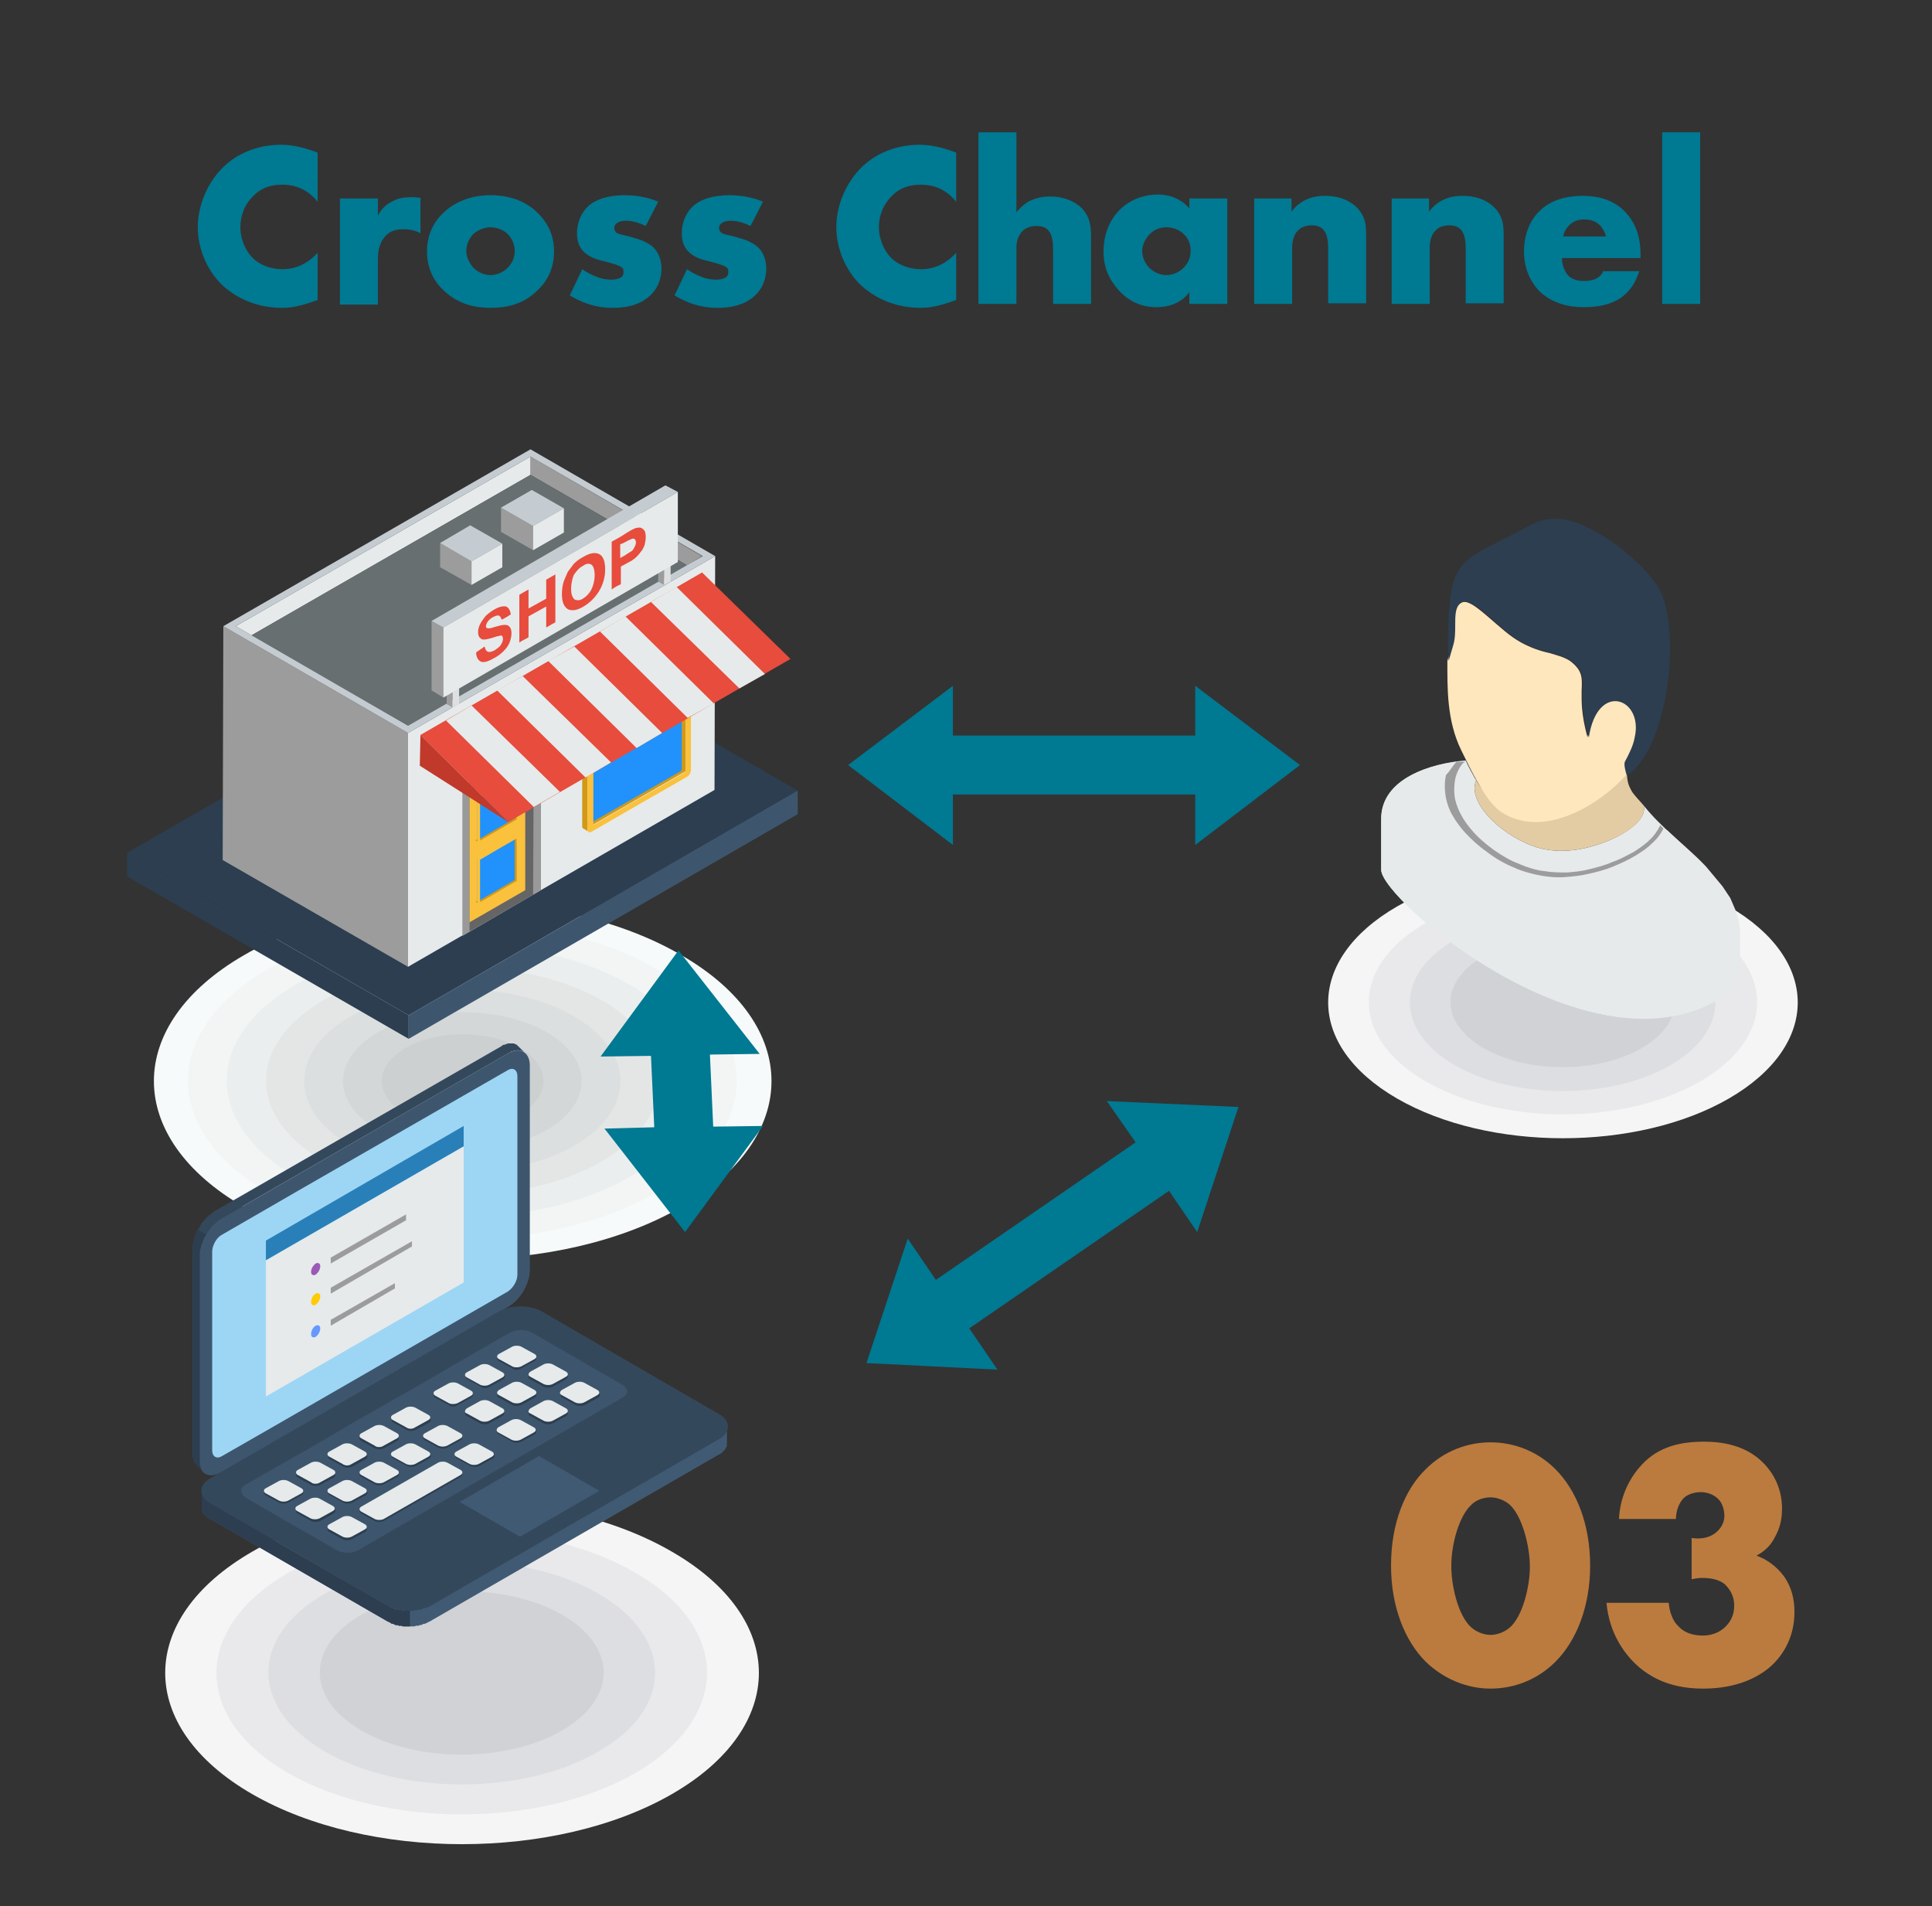 <?xml version="1.0" encoding="UTF-8"?> <svg xmlns="http://www.w3.org/2000/svg" xmlns:xlink="http://www.w3.org/1999/xlink" version="1.1" id="レイヤー_2_00000096763695597497469540000003256771990552875429_" x="0px" y="0px" viewBox="0 0 295 291" style="enable-background:new 0 0 295 291;" xml:space="preserve"><rect x="0" y="0" width="295" height="291" fill="#333333" stroke="none"/> <style type="text/css"> .st0{fill-rule:evenodd;clip-rule:evenodd;fill:#F7FAFA;} .st1{fill-rule:evenodd;clip-rule:evenodd;fill:#F3F5F5;} .st2{fill-rule:evenodd;clip-rule:evenodd;fill:#EBEEEE;} .st3{fill-rule:evenodd;clip-rule:evenodd;fill:#E4E6E6;} .st4{fill-rule:evenodd;clip-rule:evenodd;fill:#DCDFDF;} .st5{fill-rule:evenodd;clip-rule:evenodd;fill:#D4D7D8;} .st6{fill-rule:evenodd;clip-rule:evenodd;fill:#CDD0D0;} .st7{fill-rule:evenodd;clip-rule:evenodd;fill:#2C3E50;} .st8{fill-rule:evenodd;clip-rule:evenodd;fill:#3D566E;} .st9{fill-rule:evenodd;clip-rule:evenodd;fill:#9C9C9C;} .st10{fill-rule:evenodd;clip-rule:evenodd;fill:#E6EAEB;} .st11{fill-rule:evenodd;clip-rule:evenodd;fill:#676F70;} .st12{fill-rule:evenodd;clip-rule:evenodd;fill:#C5CCD1;} .st13{fill-rule:evenodd;clip-rule:evenodd;fill:#999999;} .st14{fill-rule:evenodd;clip-rule:evenodd;fill:#666565;} .st15{fill-rule:evenodd;clip-rule:evenodd;fill:#FAC13C;} .st16{fill-rule:evenodd;clip-rule:evenodd;fill:#D19917;} .st17{fill-rule:evenodd;clip-rule:evenodd;fill:#2192FC;} .st18{fill-rule:evenodd;clip-rule:evenodd;fill:#DDDFE0;} .st19{fill-rule:evenodd;clip-rule:evenodd;fill:#E74C3C;} .st20{fill-rule:evenodd;clip-rule:evenodd;fill:#C0392B;} .st21{fill-rule:evenodd;clip-rule:evenodd;fill:#F5F5F5;} .st22{fill-rule:evenodd;clip-rule:evenodd;fill:#E9E9EB;} .st23{fill-rule:evenodd;clip-rule:evenodd;fill:#DDDEE1;} .st24{fill-rule:evenodd;clip-rule:evenodd;fill:#D1D2D6;} .st25{fill-rule:evenodd;clip-rule:evenodd;fill:#E3CCA4;} .st26{fill-rule:evenodd;clip-rule:evenodd;fill:#FFE7BD;} .st27{enable-background:new ;} .st28{fill:#007992;} .st29{fill-rule:evenodd;clip-rule:evenodd;fill:#007992;} .st30{fill-rule:evenodd;clip-rule:evenodd;fill:#34485C;} .st31{fill-rule:evenodd;clip-rule:evenodd;fill:#9DD6F5;} .st32{fill-rule:evenodd;clip-rule:evenodd;fill:#2980B9;} .st33{fill-rule:evenodd;clip-rule:evenodd;fill:#9B59B6;} .st34{fill-rule:evenodd;clip-rule:evenodd;fill:#FFCB05;} .st35{fill-rule:evenodd;clip-rule:evenodd;fill:#6699FF;} .st36{fill-rule:evenodd;clip-rule:evenodd;fill:#415A73;} .st37{opacity:0.7;} .st38{fill:#F59A43;} </style> <path class="st0" d="M104,145.8c18.4,10.6,18.4,27.9,0,38.5s-48.3,10.6-66.7,0s-18.4-27.9,0-38.5C55.7,135.1,85.6,135.1,104,145.8z"></path> <path class="st1" d="M100.2,147.9c16.4,9.4,16.4,24.8,0,34.2s-42.9,9.4-59.2,0c-16.4-9.4-16.4-24.8,0-34.2S83.9,138.5,100.2,147.9z"></path> <g> <path class="st2" d="M96.1,150.3c14.1,8.1,14.1,21.3,0,29.4c-14,8.1-36.8,8.1-50.9,0s-14.1-21.3,0-29.4 C59.2,142.2,82,142.2,96.1,150.3z"></path> <path class="st3" d="M91.9,152.7c11.7,6.8,11.7,17.8,0,24.6s-30.8,6.8-42.5,0s-11.7-17.8,0-24.6C61.1,146,80.1,146,91.9,152.7z"></path> <path class="st4" d="M87.7,155.2c9.4,5.5,9.4,14.3,0,19.7s-24.7,5.4-34.2,0c-9.4-5.4-9.4-14.3,0-19.7 C63,149.7,78.3,149.7,87.7,155.2z"></path> <path class="st5" d="M83.5,157.6c7.1,4.1,7.1,10.8,0,14.9c-7.1,4.1-18.7,4.1-25.8,0s-7.1-10.8,0-14.9 C64.8,153.5,76.4,153.5,83.5,157.6z"></path> <path class="st6" d="M79.4,160c4.8,2.8,4.8,7.3,0,10.1s-12.6,2.8-17.5,0c-4.8-2.8-4.8-7.3,0-10.1S74.5,157.2,79.4,160z"></path> </g> <polygon class="st7" points="121.8,120.7 78.9,95.9 19.4,130.2 62.4,155 "></polygon> <polygon class="st7" points="62.4,155 19.4,130.2 19.4,133.8 62.4,158.6 "></polygon> <polygon class="st8" points="62.4,158.6 121.8,124.3 121.8,120.7 62.4,155 "></polygon> <polygon class="st9" points="62.3,147.6 34,131.3 34.1,95.6 62.3,111.9 "></polygon> <polygon class="st10" points="62.3,147.6 62.3,111.9 109.2,84.9 109.1,120.6 "></polygon> <polygon class="st9" points="81,69.7 107.2,84.9 104.9,86.3 81,72.5 "></polygon> <polygon class="st10" points="38.4,97 36,95.6 81,69.7 81,72.5 "></polygon> <polygon class="st11" points="62.3,110.8 38.4,97 81,72.5 104.9,86.3 "></polygon> <path class="st12" d="M62.3,111.9L34.1,95.6l46.9-27l28.2,16.3L62.3,111.9L62.3,111.9z M62.3,110.8l45-25.9L81,69.7L36,95.6 L62.3,110.8z"></path> <polygon class="st9" points="81.4,84 76.5,81.2 76.5,77.5 81.4,80.3 "></polygon> <polygon class="st12" points="81.4,80.3 76.5,77.5 81.2,74.8 86.1,77.6 "></polygon> <polygon class="st10" points="81.4,80.3 86.1,77.6 86.1,81.3 81.4,84 "></polygon> <polygon class="st9" points="72,89.3 67.2,86.6 67.2,82.9 72,85.7 "></polygon> <polygon class="st12" points="72,85.7 67.2,82.9 71.8,80.2 76.7,83 "></polygon> <polygon class="st10" points="72,85.7 76.7,83 76.7,86.6 72,89.3 "></polygon> <polygon class="st13" points="70.6,142.9 82.6,135.9 82.6,113.2 70.6,120.1 "></polygon> <polygon class="st14" points="71.7,142.2 81.4,136.6 81.5,115.4 71.7,121 "></polygon> <polygon class="st15" points="71.7,140.8 80.2,135.9 80.2,116.1 71.7,121 "></polygon> <polygon class="st16" points="89.4,125.7 89.3,125.7 89.3,125.7 89.3,125.7 89.3,125.7 90,126.2 90.1,126.2 90.1,126.2 90.1,126.2 90.2,126.1 104.6,117.8 104.6,117.8 104.6,117.8 104.6,117.8 104.7,117.7 104.7,117.7 104.7,117.6 104.7,117.6 104.7,117.6 104.7,104 104.7,104 104.7,104 104.7,103.9 104.7,103.9 103.9,103.5 103.9,103.5 103.9,103.5 103.9,103.5 103.9,103.6 103.9,117.1 103.9,117.1 103.9,117.2 103.9,117.2 103.9,117.3 103.8,117.3 103.8,117.3 103.8,117.4 103.8,117.4 "></polygon> <polygon class="st16" points="94.4,108 89.5,110.8 89.4,110.8 89.4,110.9 89.3,110.9 89.3,111 89.2,111.1 89.2,111.1 89.1,111.2 89.1,111.3 89.1,111.3 89,111.3 89,111.4 89,111.5 89,111.5 88.9,111.6 88.9,111.7 88.9,111.8 88.9,111.8 88.9,126.2 88.9,126.2 88.9,126.3 88.9,126.3 89,126.4 89,126.4 89,126.5 89.1,126.5 89.1,126.5 89.9,127 89.8,127 89.8,126.9 89.8,126.9 89.8,126.9 89.7,126.8 89.7,126.7 89.7,126.7 89.7,126.6 89.7,112.3 89.7,112.2 89.7,112.1 89.7,112.1 89.8,112 89.8,111.9 89.8,111.9 89.8,111.8 89.9,111.7 89.9,111.7 89.9,111.6 90,111.6 90,111.5 90.1,111.4 90.1,111.4 90.2,111.3 90.2,111.3 90.3,111.3 95.2,108.4 96.3,107.8 104.9,102.8 104.9,102.8 105,102.8 105.1,102.8 105.1,102.8 105.2,102.8 105.2,102.8 105.3,102.8 105.3,102.8 104.5,102.3 104.5,102.3 104.4,102.3 104.4,102.3 104.3,102.3 104.3,102.3 104.2,102.3 104.2,102.4 104.1,102.4 95.5,107.3 "></polygon> <path class="st17" d="M104.1,103.8v13.6c0,0.1-0.1,0.2-0.1,0.3l-13.9,8c-0.1,0-0.1,0-0.1-0.1V112c0-0.1,0.1-0.2,0.1-0.3L104.1,103.8 C104,103.6,104.1,103.7,104.1,103.8z"></path> <path class="st15" d="M90.3,111.3c-0.2,0.1-0.3,0.3-0.4,0.4l0,0c-0.1,0.2-0.2,0.4-0.2,0.6v14.3c0,0.2,0.1,0.3,0.2,0.4 c0.1,0.1,0.3,0.1,0.4,0c3.6-2.1,10.9-6.3,14.6-8.4c0.2-0.1,0.3-0.3,0.4-0.4l0,0c0.1-0.2,0.2-0.4,0.2-0.6v-14.3 c0-0.2-0.1-0.3-0.2-0.4c-0.1-0.1-0.3-0.1-0.4,0l-8.6,4.9L90.3,111.3L90.3,111.3z M104.6,103.9C104.7,103.9,104.7,103.9,104.6,103.9 c0.1,9,0.1,3.3,0.1,13.7c0,0.1-0.1,0.2-0.1,0.3c-8.1,4.7-3.7,2.1-13.9,8c-0.1,0-0.1,0-0.1-0.1v-13.6c0-0.1,0.1-0.2,0.1-0.3 C97.4,108,96.8,108.4,104.6,103.9z"></path> <polygon class="st9" points="69.1,108 68.2,107.5 68.2,105.1 69.1,105.6 "></polygon> <polygon class="st12" points="69.1,105.6 68.2,105.1 69.1,104.5 70.1,105 "></polygon> <polygon class="st18" points="69.1,105.6 70.1,105 70.1,107.5 69.1,108 "></polygon> <polygon class="st9" points="101.4,89.3 100.5,88.8 100.5,86.3 101.4,86.9 "></polygon> <polygon class="st18" points="101.4,86.9 102.4,86.3 102.4,88.8 101.4,89.3 "></polygon> <polygon class="st9" points="67.7,106.5 65.9,105.4 65.9,94.8 67.7,95.8 "></polygon> <polygon class="st12" points="67.7,95.8 65.9,94.8 101.6,74.1 103.5,75.1 "></polygon> <polygon class="st10" points="67.7,95.8 103.5,75.1 103.5,85.8 67.7,106.5 "></polygon> <polygon class="st16" points="72.6,137.7 72.6,137.7 72.6,137.7 72.6,137.7 72.6,137.7 73,137.9 73,137.9 73,137.9 73.1,137.9 73.1,137.9 78.9,134.6 78.9,134.6 78.9,134.6 78.9,134.5 78.9,134.5 78.9,134.5 78.9,134.5 78.9,134.5 78.9,134.4 78.9,128.1 78.9,128 78.9,128 78.9,128 78.9,128 78.5,127.8 78.5,127.8 78.5,127.8 78.5,127.8 78.5,127.8 78.5,134.2 78.5,134.2 78.5,134.2 78.5,134.3 78.5,134.3 78.5,134.3 78.5,134.3 78.5,134.3 78.4,134.3 "></polygon> <path class="st17" d="M78.6,127.9v6.4c0,0.1,0,0.1-0.1,0.1l-5.5,3.2h-0.1v-6.4c0-0.1,0-0.1,0.1-0.1L78.6,127.9 C78.6,127.8,78.6,127.9,78.6,127.9z"></path> <path class="st15" d="M73.2,130.8c-0.1,0.1-0.2,0.1-0.2,0.2l0,0c-0.1,0.1-0.1,0.2-0.1,0.3v6.8c0,0.1,0,0.2,0.1,0.2s0.1,0,0.2,0 c2-1.1,3.9-2.3,5.9-3.4c0.1-0.1,0.2-0.1,0.2-0.2l0,0c0.1-0.1,0.1-0.2,0.1-0.3v-6.8c0-0.1,0-0.2-0.1-0.2s-0.1,0-0.2,0l-2.7,1.5 L73.2,130.8L73.2,130.8z M78.9,128L78.9,128c0.1,4.8,0.1,0.9,0.1,6.4c0,0.1,0,0.1-0.1,0.1c-4.4,2.5,0,0-5.5,3.2h-0.1v-6.4 c0,0,0-0.1,0.1-0.1C77,129.1,74.7,130.4,78.9,128z"></path> <polygon class="st16" points="72.6,128.3 72.6,128.3 72.6,128.3 72.6,128.3 72.6,128.3 73,128.5 73,128.5 73,128.5 73.1,128.5 73.1,128.5 78.9,125.2 78.9,125.2 78.9,125.1 78.9,125.1 78.9,125.1 78.9,125.1 78.9,125.1 78.9,125.1 78.9,125 78.9,118.7 78.9,118.6 78.9,118.6 78.9,118.6 78.9,118.6 78.5,118.4 78.5,118.4 78.5,118.4 78.5,118.4 78.5,118.4 78.5,124.8 78.5,124.8 78.5,124.8 78.5,124.9 78.5,124.9 78.5,124.9 78.5,124.9 78.5,124.9 78.4,124.9 "></polygon> <path class="st17" d="M78.6,118.5v6.4c0,0,0,0.1-0.1,0.1l-5.5,3.2h-0.1v-6.4c0-0.1,0-0.1,0.1-0.1L78.6,118.5 C78.6,118.4,78.6,118.5,78.6,118.5z"></path> <path class="st15" d="M73.2,121.4c-0.1,0-0.2,0.1-0.2,0.2l0,0c-0.1,0.1-0.1,0.2-0.1,0.3v6.8c0,0.1,0,0.2,0.1,0.2s0.1,0,0.2,0 c2-1.1,3.9-2.3,5.9-3.4c0.1-0.1,0.2-0.1,0.2-0.2l0,0c0.1-0.1,0.1-0.2,0.1-0.3v-6.8c0-0.1,0-0.2-0.1-0.2s-0.1,0-0.2,0l-2.7,1.5 L73.2,121.4L73.2,121.4z M78.9,118.6L78.9,118.6c0.1,4.8,0.1,0.9,0.1,6.4c0,0.1,0,0.1-0.1,0.1c-4.4,2.5,0,0-5.5,3.2h-0.1v-6.4 c0-0.1,0-0.1,0.1-0.1C77,119.7,74.7,121,78.9,118.6z"></path> <g> <polygon class="st19" points="64.2,112.2 107.2,87.4 120.7,100.6 77.6,125.5 "></polygon> <polygon class="st20" points="64.2,112.2 77.6,125.5 64.1,116.9 "></polygon> <polygon class="st10" points="68.1,110 72,107.7 85.5,120.9 81.5,123.2 "></polygon> <polygon class="st10" points="75.9,105.4 79.8,103.2 93.3,116.4 89.4,118.7 "></polygon> <polygon class="st10" points="83.7,100.9 87.7,98.7 101.1,111.9 97.2,114.2 "></polygon> <polygon class="st10" points="91.6,96.4 95.5,94.1 109,107.4 105,109.6 "></polygon> <polygon class="st10" points="99.4,91.9 103.3,89.6 116.8,102.9 112.9,105.1 "></polygon> </g> <path class="st19" d="M72.7,99.6c0.4-0.3,0.9-0.6,1.3-0.9c0.1,0.4,0.2,0.7,0.5,0.8c0.2,0.1,0.6,0,1-0.2c0.4-0.3,0.8-0.5,1-0.9 c0.2-0.3,0.3-0.6,0.3-0.9c0-0.2-0.1-0.3-0.1-0.4c-0.1-0.1-0.3-0.1-0.5,0c-0.2,0-0.5,0.1-1.1,0.3c-0.7,0.2-1.2,0.3-1.5,0.2 c-0.4-0.2-0.6-0.5-0.6-1.1c0-0.4,0.1-0.8,0.3-1.2c0.2-0.4,0.5-0.8,0.8-1.2c0.4-0.4,0.8-0.7,1.3-1c0.8-0.5,1.5-0.6,1.9-0.5 c0.4,0.2,0.6,0.6,0.7,1.2c-0.5,0.3-0.9,0.6-1.4,0.8c-0.1-0.3-0.2-0.5-0.4-0.6c-0.2-0.1-0.5,0-0.9,0.2s-0.7,0.5-0.9,0.8 c-0.1,0.2-0.2,0.4-0.2,0.6c0,0.2,0.1,0.3,0.2,0.3c0.2,0.1,0.6,0,1.2-0.2c0.7-0.2,1.1-0.3,1.5-0.3c0.3,0,0.6,0.1,0.7,0.3 c0.2,0.2,0.3,0.5,0.3,1c0,0.4-0.1,0.9-0.3,1.4c-0.2,0.5-0.5,0.9-0.9,1.3c-0.4,0.4-0.9,0.8-1.5,1.1c-0.9,0.5-1.5,0.7-2,0.5 C73,100.8,72.7,100.3,72.7,99.6L72.7,99.6z M79.3,98.1c0-2.4,0-4.8,0-7.3c0.5-0.3,0.9-0.5,1.4-0.8c0,1,0,1.9,0,2.9 c0.9-0.5,1.8-1,2.7-1.5c0-1,0-1.9,0-2.9c0.5-0.3,0.9-0.5,1.4-0.8c0,2.4,0,4.9,0,7.3c-0.5,0.3-0.9,0.5-1.4,0.8c0-1.1,0-2.1,0-3.2 c-0.9,0.5-1.8,1-2.7,1.5c0,1.1,0,2.1,0,3.2C80.2,97.6,79.7,97.8,79.3,98.1L79.3,98.1z M85.8,90.7c0-0.7,0.1-1.4,0.3-2 c0.2-0.5,0.4-0.9,0.6-1.4c0.3-0.4,0.6-0.8,0.9-1.2c0.4-0.4,0.9-0.8,1.5-1.1c1-0.6,1.8-0.7,2.4-0.4s0.9,1.1,0.9,2.3s-0.3,2.3-0.9,3.3 s-1.4,1.8-2.4,2.4c-1,0.6-1.8,0.7-2.4,0.4C86.1,92.6,85.8,91.9,85.8,90.7L85.8,90.7z M87.2,89.9c0,0.8,0.2,1.3,0.5,1.6 c0.4,0.2,0.8,0.2,1.3-0.1s1-0.8,1.3-1.4c0.3-0.6,0.5-1.4,0.5-2.2s-0.2-1.4-0.5-1.6C90,86,89.5,86,89,86.4c-0.6,0.3-1,0.8-1.4,1.4 C87.4,88.3,87.2,89.1,87.2,89.9L87.2,89.9z M93.4,90c0-2.4,0-4.8,0-7.3c0.7-0.4,1.5-0.8,2.2-1.3c0.8-0.5,1.4-0.8,1.6-0.8 c0.4-0.1,0.7-0.1,1,0.2c0.3,0.2,0.4,0.6,0.4,1.2c0,0.4-0.1,0.9-0.2,1.3c-0.2,0.4-0.3,0.7-0.6,1c-0.2,0.3-0.5,0.6-0.7,0.8 c-0.3,0.3-0.8,0.6-1.4,0.9c-0.3,0.2-0.6,0.3-0.9,0.5c0,0.9,0,1.8,0,2.7C94.3,89.4,93.8,89.7,93.4,90L93.4,90z M94.7,83.1 c0,0.7,0,1.4,0,2.1c0.2-0.1,0.5-0.3,0.7-0.4c0.5-0.3,0.9-0.6,1.1-0.7c0.2-0.2,0.3-0.4,0.4-0.6c0.1-0.2,0.2-0.4,0.2-0.7 s-0.1-0.4-0.2-0.5s-0.3-0.1-0.5,0s-0.5,0.2-1,0.5C95.2,82.9,95,83,94.7,83.1z"></path> <path class="st21" d="M213.3,138.4c-14,8.1-14,21.2,0,29.3s36.7,8.1,50.7,0s14-21.2,0-29.3C250,130.3,227.3,130.3,213.3,138.4z"></path> <path class="st22" d="M217.7,140.9c-11.6,6.7-11.6,17.5,0,24.2s30.3,6.7,41.9,0s11.6-17.5,0-24.2S229.3,134.2,217.7,140.9z"></path> <path class="st23" d="M222.1,143.5c-9.1,5.3-9.1,13.8,0,19.1s23.9,5.3,33,0s9.1-13.8,0-19.1S231.2,138.2,222.1,143.5z"></path> <path class="st24" d="M226.5,146c-6.7,3.9-6.7,10.1,0,14s17.5,3.9,24.2,0s6.7-10.1,0-14C244.1,142.2,233.2,142.2,226.5,146z"></path> <path class="st10" d="M210.9,132.8V125c0-6.2,7.7-8.5,12.9-8.9c0.4,0.9,0.9,1.8,1.4,2.7l0.2,0.3c-1.4,3.3,3.5,8.1,8.5,10 c3.7,1.4,7.7,0.8,11.3-0.6c3.8-1.5,6.2-3.6,5.8-5.5c2.7,3.4,6.3,6,9.3,9.2l0.5,0.6l0.5,0.6l0.5,0.6l0.5,0.6l0.5,0.6l0.4,0.6l0.4,0.6 l0.4,0.6l0.3,0.7l0.3,0.7l0.3,0.7l0.2,0.7l0.2,0.7l0.1,0.7l0.1,0.7v0.7v0.2v0.2v0.2v0.2v0.2v0.2v0.2v0.2v0.2v0.2v0.2v0.2v0.2v0.2 v0.2v0.2v0.2v0.2v0.2v0.2v0.2v0.2v0.2v0.2v0.2v0.2c0,2.3-0.3,3-2.8,4.4C243,164.8,210.9,137.4,210.9,132.8z"></path> <path class="st10" d="M210.9,132.8V125c0-5.6,6.3-8,11.4-8.7c-0.5,0.6-0.8,1.4-1,2.2c-0.3,1.2-0.3,2.6,0,3.6c0.2,0.9,0.5,1.7,1,2.6 c0.5,0.9,1.1,1.7,1.8,2.5c1,1.1,2.2,2.2,3.5,3.1c1.3,0.9,2.8,1.7,4.2,2.4c0,0,0.1,0,0.2,0.1l0.5,0.2c1.1,0.4,2.3,0.7,3.4,0.9 c1.2,0.2,2.4,0.2,3.6,0.2c1.2-0.1,2.4-0.2,3.6-0.5c1.3-0.3,2.5-0.7,3.7-1.1c1.2-0.5,2.3-1,3.3-1.6s1.9-1.2,2.6-1.9 c0.7-0.7,1.3-1.5,1.8-2.3c2,1.9,4.1,3.6,6,5.6l0.5,0.6l0.5,0.6l0.5,0.6l0.5,0.6l0.5,0.6l0.4,0.6l0.4,0.6l0.4,0.6l0.3,0.7l0.3,0.7 l0.3,0.7l0.2,0.7l0.2,0.7l0.1,0.7l0.1,0.7v0.7v0.2v0.2v0.2v0.2v0.2v0.2v0.2v0.2v0.2v0.2v0.2v0.2v0.2v0.2v0.2v0.2v0.2v0.2v0.2v0.2 v0.2v0.2v0.2v0.2v0.2v0.2c0,2.3-0.3,3-2.8,4.4C243,164.8,210.9,137.4,210.9,132.8z"></path> <path class="st25" d="M251,123c-0.4-0.5-1.6-1.7-1.9-2.3c-0.6-1.1-0.6-1.5-0.7-2.7c-5.4,6.3-18.1,9.9-23,1.1l0,0 c-1.4,3.3,3.5,8.1,8.5,10c3.7,1.4,7.7,0.8,11.3-0.6C249.1,127,251.4,124.9,251,123z"></path> <path class="st9" d="M222.4,116.3c0.1,0,0.1,0,0.2,0h0.1c0.1,0,0.1,0,0.2,0h0.1c0.1,0,0.1,0,0.2,0h0.1h0.1h0.1h0.1h0.1h0.1 c-0.1,0-0.1,0-0.2,0.1c-0.1,0-0.1,0.1-0.2,0.1c-0.5,0.5-1,1.5-1.2,2.4c-0.2,1.1-0.2,2.3,0,3.2c0.2,0.8,0.5,1.6,0.9,2.3 c0.4,0.8,1,1.6,1.6,2.3c0.9,1.1,2.1,2.1,3.3,3c1.3,0.9,2.6,1.7,4,2.2c0,0,0.1,0,0.2,0.1c0.2,0.1,0.4,0.1,0.5,0.2 c1.1,0.4,2.1,0.7,3.2,0.8c1.1,0.2,2.3,0.2,3.4,0.2c1.2-0.1,2.3-0.2,3.4-0.5c1.2-0.3,2.4-0.6,3.5-1.1c1.2-0.4,2.2-1,3.2-1.5 c0.9-0.6,1.7-1.1,2.4-1.8c0.8-0.7,1.3-1.5,1.7-2.3l0,0l0,0l0.1,0.1l0,0l0,0l0,0l0.1,0.1l0,0l0,0l0,0l0.1,0.1l0,0l0,0l0,0l0.1,0.1 l0,0l0,0l0.1,0.1l0,0c-0.4,0.8-1,1.6-1.8,2.3c-0.7,0.7-1.6,1.3-2.6,1.9c-1,0.6-2.1,1.1-3.3,1.6s-2.4,0.8-3.7,1.1 c-1.2,0.3-2.4,0.4-3.6,0.5c-1.2,0.1-2.4,0-3.6-0.2c-1.1-0.2-2.3-0.5-3.4-0.9l-0.5-0.2c-0.1-0.1-0.2-0.1-0.2-0.1 c-1.5-0.6-2.9-1.4-4.2-2.4c-1.3-0.9-2.5-2-3.5-3.1c-0.7-0.8-1.3-1.6-1.8-2.5c-0.5-0.8-0.8-1.7-1-2.6c-0.2-1-0.3-2.4,0-3.6 C221.5,117.6,221.8,116.9,222.4,116.3L222.4,116.3z"></path> <path class="st26" d="M228.4,123.3c-2-2-3.7-5.5-5.3-8.8c-2.2-4.5-2.1-9.5-2.1-13.6l0.7-2.4c0.3-1,0.3-2.1,0.3-3.1 c0-1.3,0.1-2.6,0.7-3.2c1.1-1,2.8,0.5,4.9,2.3c1.4,1.2,2.9,2.6,4.5,3.5s3.1,1.4,4.5,1.7l0,0c1.3,0.4,2.6,0.7,3.5,1.5 c1.5,1.3,1.5,2.3,1.4,4.2c0,1.7-0.1,3.5,0.9,7.2c0-0.1,0-0.3,0.1-0.4c0-0.1,0-0.3,0.1-0.4c0-0.1,0.1-0.3,0.1-0.4 c0-0.1,0.1-0.2,0.1-0.4c0-0.1,0.1-0.2,0.1-0.3s0.1-0.2,0.1-0.3l0,0c0-0.1,0.1-0.2,0.1-0.3s0.1-0.2,0.1-0.3s0.1-0.2,0.1-0.3 s0.1-0.2,0.1-0.3s0.1-0.2,0.1-0.2c0-0.1,0.1-0.2,0.1-0.2c0-0.1,0.1-0.1,0.1-0.2c0-0.1,0.1-0.1,0.1-0.2l0,0c0.1-0.1,0.1-0.1,0.1-0.2 c0.1-0.1,0.1-0.1,0.2-0.2c0.1-0.1,0.1-0.1,0.2-0.2l0,0c0.1-0.1,0.1-0.1,0.2-0.1c0.1,0,0.1-0.1,0.2-0.1l0,0c0.1,0,0.1-0.1,0.2-0.1 c0.1,0,0.1-0.1,0.2-0.1l0,0c0.1,0,0.1-0.1,0.2-0.1c0.1,0,0.1-0.1,0.2-0.1c0.1,0,0.1,0,0.2-0.1c0.1,0,0.1,0,0.2-0.1l0,0 c0.1,0,0.1,0,0.2,0c0.1,0,0.1,0,0.2,0c0.1,0,0.1,0,0.2,0l0,0c0.1,0,0.1,0,0.2,0l0,0c0.1,0,0.1,0,0.2,0l0,0c0.1,0,0.1,0,0.2,0l0,0 c0.1,0,0.1,0,0.2,0l0,0c0.1,0,0.1,0,0.2,0l0,0c0.1,0,0.1,0,0.2,0l0,0c0.1,0,0.1,0,0.2,0.1c0.1,0,0.1,0,0.2,0.1l0,0 c0.1,0,0.1,0.1,0.2,0.1l0,0l0.1,0.1l0,0l0.1,0.1l0,0l0.1,0.1l0.1,0.1l0,0l0.1,0.1l0,0l0.1,0.1l0,0l0.1,0.1l0,0c0,0,0.1,0.1,0.1,0.2 l0,0c0,0.1,0.1,0.1,0.1,0.2l0,0c0,0.1,0.1,0.1,0.1,0.2c0,0.1,0.1,0.1,0.1,0.2l0,0c0,0.1,0.1,0.1,0.1,0.2l0,0c0,0.1,0.1,0.1,0.1,0.2 l0,0c0,0.1,0,0.1,0.1,0.2l0,0c0,0.1,0,0.1,0.1,0.2c0,0.1,0,0.1,0.1,0.2l0,0c0,0.1,0,0.1,0,0.2c0,0.1,0,0.2,0,0.2c0,0.1,0,0.2,0,0.2 l0,0c0,0.1,0,0.2,0,0.2c0,0.1,0,0.2,0,0.2c0,0.1,0,0.2,0,0.3s0,0.2,0,0.3s0,0.2,0,0.3s0,0.2,0,0.3s0,0.2,0,0.3l0,0 c0,0.1,0,0.2-0.1,0.3c-0.3,1.2-1,2.7-1.5,3.7c-0.2,0.3,0.1,1.3,0.2,1.8c-3.9,4.4-9.6,7.5-14.1,7.4 C232.2,125.5,229.9,124.7,228.4,123.3z"></path> <path class="st7" d="M253.3,89.8c3.6,6.6,1.3,24.7-4.9,28.6c-0.1-0.3-0.5-1.6-0.3-2.1c0.6-1.1,1.3-2.5,1.5-3.7c1.4-6-5.7-8.7-7,0 c-1.1-3.7-1-5.4-0.9-7.2c0-1.8,0.1-2.9-1.4-4.2c-1-0.8-2.2-1.2-3.5-1.5l0,0c-1.4-0.4-2.9-0.8-4.5-1.7s-3.2-2.3-4.5-3.5 c-2-1.8-3.8-3.3-4.9-2.3c-0.7,0.6-0.7,1.9-0.7,3.2c0,1,0,2.1-0.3,3.1l-0.7,2.4c-0.2-3.2-0.1-6.9,0.3-10c0.9-5.9,3.5-6.1,10.8-10 c1.2-0.6,2.7-1.6,4.9-1.7C242.5,79,250.6,85.4,253.3,89.8z"></path> <g> <g class="st27"> <path class="st28" d="M48.5,45.8C46,46.7,44.6,47,43.1,47c-4.2,0-7.3-1.7-9.3-3.6c-2.3-2.3-3.6-5.6-3.6-8.7c0-3.4,1.5-6.7,3.6-8.9 c2.1-2.2,5.3-3.7,9.1-3.7c1.2,0,3,0.2,5.6,1.2v7.5c-2-2.5-4.4-2.6-5.4-2.6c-1.8,0-3.2,0.5-4.3,1.6c-1.5,1.4-2.1,3.2-2.1,4.9 c0,1.7,0.7,3.5,1.9,4.7c1,1,2.7,1.7,4.5,1.7c0.9,0,3.2-0.1,5.4-2.5V45.8z"></path> <path class="st28" d="M51.9,30.3h5.8v2.6c0.6-1.1,1.4-1.8,2.3-2.2c0.9-0.5,1.9-0.6,3-0.6c0.1,0,0.4,0,1.2,0.1v5.4 C63.8,35.4,63,35,61.6,35c-0.8,0-1.8,0.1-2.6,0.9c-1.2,1.1-1.3,2.8-1.3,3.7v6.9h-5.8V30.3z"></path> <path class="st28" d="M82.1,44.3C80,46.4,77.5,47,74.9,47c-2.3,0-4.9-0.5-7.2-2.7c-1.8-1.7-2.5-3.8-2.5-5.9c0-2.9,1.3-4.8,2.5-5.9 c1.3-1.3,3.7-2.7,7.2-2.7c3.6,0,5.9,1.4,7.2,2.7c1.2,1.2,2.5,3,2.5,5.9C84.6,40.5,83.9,42.6,82.1,44.3z M72.3,35.7 c-0.7,0.7-1.1,1.7-1.1,2.6c0,1,0.5,1.9,1.1,2.6C73,41.6,74,42,74.9,42c0.9,0,1.9-0.4,2.6-1.1c0.7-0.7,1.1-1.6,1.1-2.6 c0-0.9-0.4-1.9-1.1-2.6c-0.6-0.6-1.7-1-2.6-1C74,34.7,73,35.1,72.3,35.7z"></path> <path class="st28" d="M88.9,41.1c0.7,0.5,1.5,0.9,2.3,1.2c0.7,0.3,1.6,0.4,2.2,0.4c0.4,0,1.1-0.1,1.5-0.4c0.3-0.3,0.3-0.5,0.3-0.8 c0-0.3,0-0.5-0.3-0.7c-0.4-0.3-0.9-0.4-1.5-0.6l-1.5-0.4c-0.8-0.2-1.9-0.5-2.8-1.4c-0.6-0.6-1-1.5-1-2.8c0-1.5,0.6-3,1.5-3.9 c1.2-1.3,3.4-1.9,5.8-1.9c2.4,0,4.2,0.6,5.1,1l-1.9,3.7c-0.8-0.4-2-0.8-3-0.8c-0.6,0-1,0.1-1.3,0.3c-0.3,0.2-0.5,0.4-0.5,0.8 c0,0.5,0.3,0.8,0.7,0.9c0.5,0.2,1,0.2,1.9,0.5l1,0.3c0.8,0.2,1.9,0.8,2.4,1.3c0.8,0.8,1.2,2,1.2,3.2c0,1.9-0.8,3.2-1.6,4 c-1.9,1.9-4.6,2-5.9,2c-1.4,0-3.7-0.2-6.5-1.9L88.9,41.1z"></path> <path class="st28" d="M104.9,41.1c0.7,0.5,1.5,0.9,2.3,1.2c0.7,0.3,1.6,0.4,2.2,0.4c0.4,0,1.1-0.1,1.5-0.4 c0.3-0.3,0.3-0.5,0.3-0.8c0-0.3,0-0.5-0.3-0.7c-0.4-0.3-0.9-0.4-1.5-0.6l-1.5-0.4c-0.8-0.2-1.9-0.5-2.8-1.4c-0.6-0.6-1-1.5-1-2.8 c0-1.5,0.6-3,1.5-3.9c1.2-1.3,3.4-1.9,5.8-1.9c2.4,0,4.2,0.6,5.1,1l-1.9,3.7c-0.8-0.4-2-0.8-3-0.8c-0.6,0-1,0.1-1.3,0.3 c-0.3,0.2-0.5,0.4-0.5,0.8c0,0.5,0.3,0.8,0.7,0.9c0.5,0.2,1,0.2,1.9,0.5l1,0.3c0.8,0.2,1.9,0.8,2.4,1.3c0.8,0.8,1.2,2,1.2,3.2 c0,1.9-0.8,3.2-1.6,4c-1.9,1.9-4.6,2-5.9,2c-1.4,0-3.7-0.2-6.5-1.9L104.9,41.1z"></path> <path class="st28" d="M146,45.8c-2.5,0.9-3.9,1.2-5.4,1.2c-4.2,0-7.3-1.7-9.3-3.6c-2.3-2.3-3.6-5.6-3.6-8.7c0-3.4,1.5-6.7,3.6-8.9 c2.1-2.2,5.3-3.7,9.1-3.7c1.2,0,3,0.2,5.6,1.2v7.5c-2-2.5-4.4-2.6-5.4-2.6c-1.8,0-3.2,0.5-4.3,1.6c-1.5,1.4-2.1,3.2-2.1,4.9 c0,1.7,0.7,3.5,1.9,4.7c1,1,2.7,1.7,4.5,1.7c0.9,0,3.2-0.1,5.4-2.5V45.8z"></path> <path class="st28" d="M149.4,20.2h5.8v12.2c0.4-0.5,1.1-1.2,1.8-1.6c1.1-0.6,2.3-0.8,3.3-0.8c2.3,0,3.8,0.8,4.8,1.7 c1.4,1.4,1.5,3,1.5,4.5v10.2h-5.8v-8.1c0-1.2-0.1-2.4-0.7-3.1c-0.5-0.6-1.3-0.7-1.8-0.7c-0.6,0-1.4,0.1-2.1,0.7 c-0.5,0.5-1,1.3-1,2.6v8.6h-5.8V20.2z"></path> <path class="st28" d="M181.6,30.3h5.8v16.1h-5.8v-1.8c-1.3,1.8-3.4,2.3-5,2.3c-1.7,0-3.9-0.5-5.8-2.6c-1.5-1.7-2.3-3.5-2.3-5.9 c0-3,1.2-5.1,2.5-6.4c1.4-1.4,3.5-2.3,5.8-2.3c2.6,0,4.1,1.3,4.8,2.1V30.3z M175.6,35.7c-0.8,0.8-1.2,1.8-1.2,2.6 c0,0.9,0.4,1.9,1.1,2.6c0.6,0.6,1.6,1.1,2.6,1.1c0.9,0,1.9-0.4,2.6-1.1c0.5-0.5,1.1-1.3,1.1-2.6c0-0.8-0.2-1.8-1.1-2.6 c-0.5-0.5-1.4-1-2.6-1C177.4,34.7,176.4,34.9,175.6,35.7z"></path> <path class="st28" d="M191.4,30.3h5.8v2c1.6-2.1,3.7-2.4,5.1-2.4c1.7,0,3.4,0.4,4.8,1.7c1.4,1.4,1.5,2.7,1.5,4.5v10.2h-5.8v-8.1 c0-0.9,0-2.3-0.7-3.1c-0.5-0.6-1.3-0.7-1.8-0.7c-0.9,0-1.7,0.3-2.1,0.8c-0.6,0.5-0.9,1.6-0.9,2.6v8.6h-5.8V30.3z"></path> <path class="st28" d="M212.4,30.3h5.8v2c1.6-2.1,3.7-2.4,5.1-2.4c1.7,0,3.4,0.4,4.8,1.7c1.4,1.4,1.5,2.7,1.5,4.5v10.2h-5.8v-8.1 c0-0.9,0-2.3-0.7-3.1c-0.5-0.6-1.3-0.7-1.8-0.7c-0.9,0-1.7,0.3-2.1,0.8c-0.6,0.5-0.9,1.6-0.9,2.6v8.6h-5.8V30.3z"></path> <path class="st28" d="M250.5,39.4h-12c0,0.9,0.3,2,1,2.7c0.4,0.4,1.1,0.8,2.4,0.8c0.1,0,1.2,0,1.9-0.4c0.4-0.2,0.8-0.6,1-1.1h5.5 c-0.3,0.9-0.8,2.2-1.9,3.3c-1.2,1.2-3.1,2.2-6.6,2.2c-2.1,0-4.7-0.5-6.7-2.4c-1-1-2.4-3-2.4-6.1c0-2.7,1-4.9,2.4-6.2 c1.3-1.3,3.4-2.3,6.6-2.3c1.9,0,4.3,0.4,6.2,2.2c2.3,2.2,2.6,5,2.6,6.8V39.4z M245.2,36.1c-0.1-0.6-0.5-1.3-0.9-1.7 c-0.8-0.8-1.8-0.9-2.4-0.9c-1,0-1.7,0.3-2.3,0.9c-0.4,0.4-0.8,1-0.9,1.7H245.2z"></path> <path class="st28" d="M259.6,20.2v26.2h-5.8V20.2H259.6z"></path> </g> </g> <polygon class="st29" points="198.5,116.8 182.5,104.7 182.5,112.3 145.5,112.3 145.5,104.7 129.5,116.8 145.5,129 145.5,121.3 182.5,121.3 182.5,129 "></polygon> <polygon class="st29" points="189.1,169 169,168.1 173.4,174.4 142.9,195.4 138.6,189.1 132.3,208.1 152.3,209.1 148,202.8 178.5,181.8 182.8,188.1 "></polygon> <polygon class="st29" points="103.6,145.1 91.7,161.3 99.4,161.2 99.9,172.1 92.3,172.3 104.6,188.1 116.5,171.9 108.9,172 108.4,161 116,160.9 "></polygon> <path class="st21" d="M102.6,236.9c17.7,10.2,17.7,26.8,0,37s-46.4,10.2-64.1,0s-17.7-26.8,0-37C56.1,226.6,84.9,226.6,102.6,236.9z "></path> <path class="st22" d="M97,240.1c14.6,8.4,14.6,22.1,0,30.6c-14.6,8.4-38.3,8.4-53,0c-14.6-8.4-14.6-22.1,0-30.6S82.4,231.6,97,240.1 z"></path> <path class="st23" d="M91.4,243.3c11.5,6.7,11.5,17.5,0,24.1c-11.5,6.7-30.2,6.7-41.8,0c-11.5-6.7-11.5-17.5,0-24.1 S79.9,236.7,91.4,243.3z"></path> <path class="st24" d="M85.8,246.5c8.5,4.9,8.5,12.8,0,17.7c-8.4,4.9-22.2,4.9-30.6,0c-8.5-4.9-8.5-12.8,0-17.7 C63.6,241.7,77.4,241.7,85.8,246.5z"></path> <polygon class="st30" points="30.9,224.5 29.8,223.4 29.7,223.3 29.6,223.1 29.6,223 29.5,222.9 29.5,222.7 29.4,222.5 29.4,222.4 29.4,222.2 29.4,222 29.4,221.8 29.4,190.7 29.4,190.5 29.4,190.3 29.4,190.1 29.5,189.9 29.5,189.7 29.5,189.5 29.6,189.3 29.7,189.1 29.7,188.9 29.8,188.7 29.9,188.4 30,188.2 30,188 30.1,187.9 30.2,187.7 30.4,187.5 30.5,187.3 30.6,187.1 30.7,186.9 30.8,186.7 31,186.5 31.1,186.4 31.2,186.2 31.4,186.1 31.5,185.9 31.7,185.8 31.8,185.6 32,185.5 32.2,185.4 32.3,185.2 32.5,185.1 32.6,185 76.6,159.7 76.7,159.6 76.9,159.5 77.1,159.5 77.2,159.4 77.4,159.4 77.5,159.3 77.7,159.3 77.8,159.3 78,159.3 78.1,159.3 78.2,159.3 78.4,159.3 78.5,159.3 78.6,159.4 78.7,159.4 78.9,159.5 80,160.6 79.8,160.5 79.7,160.5 79.6,160.4 79.5,160.4 79.3,160.4 79.2,160.4 79.1,160.3 78.9,160.4 78.8,160.4 78.6,160.4 78.5,160.4 78.3,160.5 78.1,160.5 78,160.6 77.8,160.7 77.6,160.8 33.7,186.1 33.6,186.2 33.4,186.3 33.2,186.4 33.1,186.6 32.9,186.7 32.8,186.8 32.6,187 32.5,187.1 32.3,187.3 32.2,187.5 32.1,187.6 31.9,187.8 31.8,188 31.7,188.2 31.6,188.4 31.4,188.5 31.3,188.7 31.2,188.9 31.1,189.1 31,189.3 31,189.5 30.9,189.7 30.8,189.9 30.7,190.1 30.7,190.4 30.6,190.6 30.6,190.8 30.5,191 30.5,191.2 30.5,191.4 30.5,191.6 30.5,191.8 30.5,222.9 30.5,223.1 30.5,223.3 30.5,223.5 30.5,223.6 30.6,223.8 30.6,224 30.7,224.1 30.7,224.2 30.8,224.4 "></polygon> <path class="st8" d="M33.7,186.1l43.9-25.3c1.8-1,3.3-0.2,3.3,1.9v31.2c0,2.1-1.5,4.6-3.3,5.6l-43.9,25.3c-1.8,1-3.3,0.2-3.3-1.9 v-31.2C30.5,189.7,32,187.1,33.7,186.1z"></path> <path class="st31" d="M33.9,188.5l11.6-6.7l32-18.4c0.8-0.5,1.5-0.1,1.5,0.9v30.3c0,1-0.7,2.1-1.5,2.6L41.4,218l-7.5,4.3 c-0.8,0.5-1.5,0.1-1.5-0.9v-30.3C32.4,190.1,33.1,188.9,33.9,188.5z"></path> <polygon class="st10" points="40.6,192.4 70.8,175 70.8,195.8 40.6,213.2 "></polygon> <polygon class="st32" points="40.6,192.4 70.8,175 70.8,171.9 40.6,189.4 "></polygon> <path class="st33" d="M48.2,192.9L48.2,192.9c0.4-0.2,0.7,0,0.7,0.4l0,0c0,0.5-0.3,1-0.7,1.3l0,0c-0.4,0.2-0.7,0-0.7-0.4l0,0 C47.5,193.7,47.8,193.2,48.2,192.9z"></path> <path class="st34" d="M48.2,197.5L48.2,197.5c0.4-0.2,0.7,0,0.7,0.4l0,0c0,0.5-0.3,1-0.7,1.3l0,0c-0.4,0.2-0.7,0-0.7-0.4l0,0 C47.5,198.3,47.8,197.7,48.2,197.5z"></path> <path class="st35" d="M48.2,202.4L48.2,202.4c0.4-0.2,0.7,0,0.7,0.4l0,0c0,0.5-0.3,1-0.7,1.3l0,0c-0.4,0.2-0.7,0-0.7-0.4l0,0 C47.5,203.2,47.8,202.6,48.2,202.4z"></path> <polygon class="st9" points="50.5,192 62,185.4 62,186.3 50.5,192.9 "></polygon> <polygon class="st9" points="50.5,196.6 62.9,189.5 62.9,190.3 50.5,197.5 "></polygon> <polygon class="st9" points="50.5,201.5 60.3,195.9 60.3,196.7 50.5,202.4 "></polygon> <polygon class="st10" points="92.9,226.3 80,233.8 80,233.1 92.9,225.6 "></polygon> <polygon class="st36" points="111,218.2 111,220.6 111,220.7 111,220.8 110.9,220.9 110.8,221.1 110.8,221.2 110.7,221.3 110.6,221.4 110.5,221.5 110.3,221.7 110.2,221.8 110.1,221.9 109.9,222 109.7,222.1 65.7,247.5 65.5,247.6 65.3,247.7 65.1,247.8 64.9,247.9 64.7,247.9 64.5,248 64.3,248.1 64.1,248.1 63.9,248.2 63.7,248.2 63.5,248.2 63.3,248.3 63.1,248.3 62.8,248.3 62.6,248.3 62.4,248.3 62.2,248.3 61.9,248.3 61.7,248.3 61.5,248.3 61.3,248.2 61.1,248.2 60.9,248.2 60.7,248.1 60.4,248.1 60.2,248 60,247.9 59.8,247.9 59.7,247.8 59.5,247.7 59.3,247.6 59.1,247.5 32.1,231.9 31.9,231.8 31.7,231.7 31.6,231.6 31.5,231.4 31.3,231.3 31.2,231.2 31.1,231.1 31,231 31,230.9 30.9,230.7 30.8,230.6 30.8,230.5 30.8,230.4 30.8,228 30.8,228.1 30.8,228.2 30.9,228.3 31,228.5 31,228.6 31.1,228.7 31.2,228.8 31.3,228.9 31.5,229.1 31.6,229.2 31.7,229.3 31.9,229.4 32.1,229.5 59.1,245.1 59.3,245.2 59.5,245.3 59.7,245.4 59.8,245.5 60,245.5 60.2,245.6 60.4,245.7 60.7,245.7 60.9,245.8 61.1,245.8 61.3,245.8 61.5,245.9 61.7,245.9 61.9,245.9 62.2,245.9 62.4,245.9 62.6,245.9 62.8,245.9 63.1,245.9 63.3,245.9 63.5,245.8 63.7,245.8 63.9,245.8 64.1,245.7 64.3,245.7 64.5,245.6 64.7,245.6 64.9,245.5 65.1,245.4 65.3,245.3 65.5,245.2 65.7,245.1 109.7,219.7 109.9,219.6 110.1,219.5 110.2,219.4 110.3,219.3 110.5,219.2 110.6,219 110.7,218.9 110.8,218.8 110.8,218.7 110.9,218.6 111,218.4 111,218.3 "></polygon> <path class="st30" d="M32.1,225.7l44.1-25.5c1.8-1,4.7-1,6.5,0l27.1,15.7c1.8,1,1.8,2.7,0,3.8l-44.1,25.5c-1.8,1-4.7,1-6.5,0 l-27.1-15.7C30.3,228.4,30.3,226.7,32.1,225.7z"></path> <polygon class="st36" points="79.4,234.6 91.5,227.6 82.3,222.3 70.2,229.3 "></polygon> <path class="st8" d="M37.6,226.6l3.5-2l5.3-3l5.5-3.2l2.7-1.6c0,0,0.1-0.1,0.2-0.1l3.5-2l5.3-3l5.5-3.2l7.1-4.1l1.6-0.9 c1-0.6,2.5-0.6,3.5,0l13.7,7.9c1,0.6,1,1.5,0,2l-17,9.8c0,0-0.1,0.1-0.2,0.1l-23,13.3c-1,0.6-2.5,0.6-3.5,0l-13.7-7.9 C36.6,228,36.6,227.1,37.6,226.6z"></path> <g> <path class="st7" d="M55.2,224.7l2-1.1c0.4-0.2,1-0.2,1.4,0l2,1.1c0.4,0.2,0.4,0.6,0,0.8l-2,1.1c-0.4,0.2-1,0.2-1.4,0l-2-1.1 C54.8,225.3,54.8,224.9,55.2,224.7z"></path> <path class="st7" d="M47.5,229.2l-2,1.1c-0.4,0.2-0.4,0.6,0,0.8l2,1.1c0.4,0.2,1,0.2,1.4,0l2-1.1c0.4-0.2,0.4-0.6,0-0.8l-2-1.1 C48.5,228.9,47.9,228.9,47.5,229.2z"></path> <path class="st7" d="M52.3,232l-2,1.1c-0.4,0.2-0.4,0.6,0,0.8l2,1.1c0.4,0.2,1,0.2,1.4,0l2-1.1c0.4-0.2,0.4-0.6,0-0.8l-2-1.1 C53.4,231.7,52.7,231.7,52.3,232z"></path> <path class="st7" d="M48.9,226.7l2-1.1c0.4-0.2,0.4-0.6,0-0.8l-2-1.1c-0.4-0.2-1-0.2-1.4,0l-2,1.1c-0.4,0.2-0.4,0.6,0,0.8l2,1.1 C47.9,226.9,48.5,226.9,48.9,226.7z"></path> <path class="st7" d="M53.8,223.9l2-1.1c0.4-0.2,0.4-0.6,0-0.8l-2-1.1c-0.4-0.2-1-0.2-1.4,0l-2,1.1c-0.4,0.2-0.4,0.6,0,0.8l2,1.1 C52.7,224.1,53.4,224.1,53.8,223.9z"></path> <path class="st7" d="M46,228.3l-2,1.1c-0.4,0.2-1,0.2-1.4,0l-2-1.1c-0.4-0.2-0.4-0.6,0-0.8l2-1.1c0.4-0.2,1-0.2,1.4,0l2,1.1 C46.4,227.7,46.4,228.1,46,228.3z"></path> <path class="st7" d="M50.4,227.5l2-1.1c0.4-0.2,1-0.2,1.4,0l2,1.1c0.4,0.2,0.4,0.6,0,0.8l-2,1.1c-0.4,0.2-1,0.2-1.4,0l-2-1.1 C50,228.1,50,227.7,50.4,227.5z"></path> <path class="st7" d="M64.9,219.1l2-1.1c0.4-0.2,1-0.2,1.4,0l2,1.1c0.4,0.2,0.4,0.6,0,0.8l-2,1.1c-0.4,0.2-1,0.2-1.4,0l-2-1.1 C64.5,219.7,64.5,219.3,64.9,219.1z"></path> <path class="st7" d="M69.8,221.9l2-1.1c0.4-0.2,1-0.2,1.4,0l2,1.1c0.4,0.2,0.4,0.6,0,0.8l-2,1.1c-0.4,0.2-1,0.2-1.4,0l-2-1.1 C69.4,222.5,69.4,222.1,69.8,221.9z"></path> <path class="st7" d="M58.6,221.1l2-1.1c0.4-0.2,0.4-0.6,0-0.8l-2-1.1c-0.4-0.2-1-0.2-1.4,0l-2,1.1c-0.4,0.2-0.4,0.6,0,0.8l2,1.1 C57.6,221.3,58.2,221.3,58.6,221.1z"></path> <path class="st7" d="M63.5,218.3l2-1.1c0.4-0.2,0.4-0.6,0-0.8l-2-1.1c-0.4-0.2-1-0.2-1.4,0l-2,1.1c-0.4,0.2-0.4,0.6,0,0.8l2,1.1 C62.4,218.5,63.1,218.5,63.5,218.3z"></path> <path class="st7" d="M60.1,221.9l2-1.1c0.4-0.2,1-0.2,1.4,0l2,1.1c0.4,0.2,0.4,0.6,0,0.8l-2,1.1c-0.4,0.2-1,0.2-1.4,0l-2-1.1 C59.7,222.5,59.7,222.1,60.1,221.9z"></path> <path class="st7" d="M55.2,230.3l11.7-6.7c0.4-0.2,1-0.2,1.4,0l2,1.1c0.4,0.2,0.4,0.6,0,0.8l-11.7,6.7c-0.4,0.2-1,0.2-1.4,0l-2-1.1 C54.8,230.9,54.8,230.5,55.2,230.3z"></path> <path class="st7" d="M81,209.8l2-1.1c0.4-0.2,1-0.2,1.4,0l2,1.1c0.4,0.2,0.4,0.6,0,0.8l-2,1.1c-0.4,0.2-1,0.2-1.4,0l-2-1.1 C80.6,210.4,80.6,210,81,209.8z"></path> <path class="st7" d="M85.9,212.6l2-1.1c0.4-0.2,1-0.2,1.4,0l2,1.1c0.4,0.2,0.4,0.6,0,0.8l-2,1.1c-0.4,0.2-1,0.2-1.4,0l-2-1.1 C85.5,213.2,85.5,212.8,85.9,212.6z"></path> <path class="st7" d="M79.6,208.9l2-1.1c0.4-0.2,0.4-0.6,0-0.8l-2-1.1c-0.4-0.2-1-0.2-1.4,0l-2,1.1c-0.4,0.2-0.4,0.6,0,0.8l2,1.1 C78.6,209.2,79.2,209.2,79.6,208.9z"></path> <path class="st7" d="M76.2,212.6l2-1.1c0.4-0.2,1-0.2,1.4,0l2,1.1c0.4,0.2,0.4,0.6,0,0.8l-2,1.1c-0.4,0.2-1,0.2-1.4,0l-2-1.1 C75.8,213.2,75.8,212.8,76.2,212.6z"></path> <path class="st7" d="M81,215.4l2-1.1c0.4-0.2,1-0.2,1.4,0l2,1.1c0.4,0.2,0.4,0.6,0,0.8l-2,1.1c-0.4,0.2-1,0.2-1.4,0l-2-1.1 C80.6,216,80.6,215.6,81,215.4z"></path> <path class="st7" d="M69.9,214.5l2-1.1c0.4-0.2,0.4-0.6,0-0.8l-2-1.1c-0.4-0.2-1-0.2-1.4,0l-2,1.1c-0.4,0.2-0.4,0.6,0,0.8l2,1.1 C68.9,214.8,69.5,214.8,69.9,214.5z"></path> <path class="st7" d="M74.8,211.7l2-1.1c0.4-0.2,0.4-0.6,0-0.8l-2-1.1c-0.4-0.2-1-0.2-1.4,0l-2,1.1c-0.4,0.2-0.4,0.6,0,0.8l2,1.1 C73.7,212,74.4,212,74.8,211.7z"></path> <path class="st7" d="M71.3,215.4l2-1.1c0.4-0.2,1-0.2,1.4,0l2,1.1c0.4,0.2,0.4,0.6,0,0.8l-2,1.1c-0.4,0.2-1,0.2-1.4,0l-2-1.1 C70.9,216,70.9,215.6,71.3,215.4z"></path> <path class="st7" d="M76.2,218.2l2-1.1c0.4-0.2,1-0.2,1.4,0l2,1.1c0.4,0.2,0.4,0.6,0,0.8l-2,1.1c-0.4,0.2-1,0.2-1.4,0l-2-1.1 C75.8,218.8,75.8,218.4,76.2,218.2z"></path> </g> <path class="st10" d="M55.2,224.4l2-1.1c0.4-0.2,1-0.2,1.4,0l2,1.1c0.4,0.2,0.4,0.6,0,0.8l-2,1.1c-0.4,0.2-1,0.2-1.4,0l-2-1.1 C54.8,225,54.8,224.6,55.2,224.4z"></path> <path class="st10" d="M47.4,228.8l-2,1.1c-0.4,0.2-0.4,0.6,0,0.8l2,1.1c0.4,0.2,1,0.2,1.4,0l2-1.1c0.4-0.2,0.4-0.6,0-0.8l-2-1.1 C48.5,228.6,47.8,228.6,47.4,228.8z"></path> <path class="st10" d="M52.3,231.6l-2,1.1c-0.4,0.2-0.4,0.6,0,0.8l2,1.1c0.4,0.2,1,0.2,1.4,0l2-1.1c0.4-0.2,0.4-0.6,0-0.8l-2-1.1 C53.3,231.4,52.7,231.4,52.3,231.6z"></path> <path class="st10" d="M48.9,226.3l2-1.1c0.4-0.2,0.4-0.6,0-0.8l-2-1.1c-0.4-0.2-1-0.2-1.4,0l-2,1.1c-0.4,0.2-0.4,0.6,0,0.8l2,1.1 C47.8,226.6,48.5,226.6,48.9,226.3z"></path> <path class="st10" d="M53.7,223.5l2-1.1c0.4-0.2,0.4-0.6,0-0.8l-2-1.1c-0.4-0.2-1-0.2-1.4,0l-2,1.1c-0.4,0.2-0.4,0.6,0,0.8l2,1.1 C52.7,223.8,53.3,223.8,53.7,223.5z"></path> <path class="st10" d="M46,228l-2,1.1c-0.4,0.2-1,0.2-1.4,0l-2-1.1c-0.4-0.2-0.4-0.6,0-0.8l2-1.1c0.4-0.2,1-0.2,1.4,0l2,1.1 C46.4,227.4,46.4,227.8,46,228z"></path> <path class="st10" d="M50.3,227.2l2-1.1c0.4-0.2,1-0.2,1.4,0l2,1.1c0.4,0.2,0.4,0.6,0,0.8l-2,1.1c-0.4,0.2-1,0.2-1.4,0l-2-1.1 C49.9,227.8,49.9,227.4,50.3,227.2z"></path> <path class="st10" d="M64.9,218.8l2-1.1c0.4-0.2,1-0.2,1.4,0l2,1.1c0.4,0.2,0.4,0.6,0,0.8l-2,1.1c-0.4,0.2-1,0.2-1.4,0l-2-1.1 C64.5,219.4,64.5,219,64.9,218.8z"></path> <path class="st10" d="M69.7,221.6l2-1.1c0.4-0.2,1-0.2,1.4,0l2,1.1c0.4,0.2,0.4,0.6,0,0.8l-2,1.1c-0.4,0.2-1,0.2-1.4,0l-2-1.1 C69.3,222.2,69.3,221.8,69.7,221.6z"></path> <path class="st10" d="M58.6,220.7l2-1.1c0.4-0.2,0.4-0.6,0-0.8l-2-1.1c-0.4-0.2-1-0.2-1.4,0l-2,1.1c-0.4,0.2-0.4,0.6,0,0.8l2,1.1 C57.5,221,58.2,221,58.6,220.7z"></path> <path class="st10" d="M63.4,217.9l2-1.1c0.4-0.2,0.4-0.6,0-0.8l-2-1.1c-0.4-0.2-1-0.2-1.4,0l-2,1.1c-0.4,0.2-0.4,0.6,0,0.8l2,1.1 C62.4,218.2,63,218.2,63.4,217.9z"></path> <path class="st10" d="M60,221.6l2-1.1c0.4-0.2,1-0.2,1.4,0l2,1.1c0.4,0.2,0.4,0.6,0,0.8l-2,1.1c-0.4,0.2-1,0.2-1.4,0l-2-1.1 C59.6,222.2,59.6,221.8,60,221.6z"></path> <path class="st10" d="M55.2,230l11.7-6.7c0.4-0.2,1-0.2,1.4,0l2,1.1c0.4,0.2,0.4,0.6,0,0.8l-11.7,6.7c-0.4,0.2-1,0.2-1.4,0l-2-1.1 C54.8,230.6,54.8,230.2,55.2,230z"></path> <path class="st10" d="M81,209.4l2-1.1c0.4-0.2,1-0.2,1.4,0l2,1.1c0.4,0.2,0.4,0.6,0,0.8l-2,1.1c-0.4,0.2-1,0.2-1.4,0l-2-1.1 C80.6,210,80.6,209.7,81,209.4z"></path> <path class="st10" d="M85.8,212.2l2-1.1c0.4-0.2,1-0.2,1.4,0l2,1.1c0.4,0.2,0.4,0.6,0,0.8l-2,1.1c-0.4,0.2-1,0.2-1.4,0l-2-1.1 C85.4,212.8,85.4,212.5,85.8,212.2z"></path> <path class="st10" d="M79.6,208.6l2-1.1c0.4-0.2,0.4-0.6,0-0.8l-2-1.1c-0.4-0.2-1-0.2-1.4,0l-2,1.1c-0.4,0.2-0.4,0.6,0,0.8l2,1.1 C78.5,208.8,79.2,208.8,79.6,208.6z"></path> <path class="st10" d="M76.2,212.2l2-1.1c0.4-0.2,1-0.2,1.4,0l2,1.1c0.4,0.2,0.4,0.6,0,0.8l-2,1.1c-0.4,0.2-1,0.2-1.4,0l-2-1.1 C75.8,212.8,75.8,212.5,76.2,212.2z"></path> <path class="st10" d="M81,215l2-1.1c0.4-0.2,1-0.2,1.4,0l2,1.1c0.4,0.2,0.4,0.6,0,0.8l-2,1.1c-0.4,0.2-1,0.2-1.4,0l-2-1.1 C80.6,215.7,80.6,215.3,81,215z"></path> <path class="st10" d="M69.9,214.2l2-1.1c0.4-0.2,0.4-0.6,0-0.8l-2-1.1c-0.4-0.2-1-0.2-1.4,0l-2,1.1c-0.4,0.2-0.4,0.6,0,0.8l2,1.1 C68.8,214.4,69.5,214.4,69.9,214.2z"></path> <path class="st10" d="M74.7,211.4l2-1.1c0.4-0.2,0.4-0.6,0-0.8l-2-1.1c-0.4-0.2-1-0.2-1.4,0l-2,1.1c-0.4,0.2-0.4,0.6,0,0.8l2,1.1 C73.7,211.6,74.3,211.6,74.7,211.4z"></path> <path class="st10" d="M71.3,215l2-1.1c0.4-0.2,1-0.2,1.4,0l2,1.1c0.4,0.2,0.4,0.6,0,0.8l-2,1.1c-0.4,0.2-1,0.2-1.4,0l-2-1.1 C70.9,215.7,70.9,215.3,71.3,215z"></path> <path class="st10" d="M76.1,217.9l2-1.1c0.4-0.2,1-0.2,1.4,0l2,1.1c0.4,0.2,0.4,0.6,0,0.8l-2,1.1c-0.4,0.2-1,0.2-1.4,0l-2-1.1 C75.7,218.5,75.8,218.1,76.1,217.9z"></path> <polygon class="st7" points="30.9,224.5 29.8,223.4 29.7,223.3 29.6,223.1 29.6,223 29.5,222.9 29.5,222.7 29.4,222.5 29.4,222.4 29.4,222.2 29.4,222 29.4,221.8 29.4,190.7 29.4,190.5 29.4,190.3 29.4,190.1 29.5,189.9 29.5,189.7 29.5,189.5 29.6,189.3 29.7,189.1 29.7,188.9 29.8,188.7 29.9,188.4 30,188.2 30,188 30.1,187.9 30.2,187.7 31.5,188.5 31.4,188.5 31.3,188.7 31.2,188.9 31.1,189.1 31,189.3 31,189.5 30.9,189.7 30.8,189.9 30.7,190.1 30.7,190.4 30.6,190.6 30.6,190.8 30.5,191 30.5,191.2 30.5,191.4 30.5,191.6 30.5,191.8 30.5,222.9 30.5,223.1 30.5,223.3 30.5,223.5 30.5,223.6 30.6,223.8 30.6,224 30.7,224.1 30.7,224.2 30.8,224.4 "></polygon> <polygon class="st7" points="62.6,248.3 62.6,245.9 62.6,245.9 62.4,245.9 62.2,245.9 61.9,245.9 61.7,245.9 61.5,245.9 61.3,245.8 61.1,245.8 60.9,245.8 60.7,245.7 60.4,245.7 60.2,245.6 60,245.5 59.8,245.5 59.7,245.4 59.5,245.3 59.3,245.2 59.1,245.1 32.1,229.5 31.9,229.4 31.7,229.3 31.6,229.2 31.5,229.1 31.3,228.9 31.2,228.8 31.1,228.7 31,228.6 31,228.5 30.9,228.3 30.8,228.2 30.8,228.1 30.8,228 30.8,230.4 30.8,230.5 30.8,230.6 30.9,230.7 31,230.9 31,231 31.1,231.1 31.2,231.2 31.3,231.3 31.5,231.4 31.6,231.6 31.7,231.7 31.9,231.8 32.1,231.9 59.1,247.5 59.3,247.6 59.5,247.7 59.7,247.8 59.8,247.9 60,247.9 60.2,248 60.4,248.1 60.7,248.1 60.9,248.2 61.1,248.2 61.3,248.2 61.5,248.3 61.7,248.3 61.9,248.3 62.2,248.3 62.4,248.3 "></polygon> <g class="st37"> <g> <path class="st38" d="M237.5,253.7c-2.8,2.8-6.4,4.1-9.9,4.1c-3.5,0-7.1-1.4-9.9-4.1c-3.2-3.2-5.3-8.4-5.3-14.7 c0-6.4,2.1-11.6,5.3-14.7c2.8-2.8,6.4-4.1,9.9-4.1c3.5,0,7.1,1.3,9.9,4.1c3.2,3.2,5.3,8.4,5.3,14.7 C242.8,245.3,240.7,250.5,237.5,253.7z M224.7,229.7c-1.9,1.7-3.1,6-3.1,9.4c0,2.9,1,7.6,3.1,9.4c0.7,0.6,1.8,1.1,2.9,1.1 s2.2-0.5,2.9-1.1c2-1.7,3.1-6.3,3.1-9.3c0-3.2-1.2-7.8-3.1-9.5c-0.7-0.6-1.8-1.1-2.9-1.1S225.4,229,224.7,229.7z"></path> <path class="st38" d="M254.8,244.7c0.1,1.3,0.6,2.8,1.5,3.6c0.8,0.9,2.1,1.4,3.7,1.4c1.8,0,3-0.8,3.7-1.6c0.8-0.9,1.1-1.9,1.1-3 c0-1.6-0.8-2.6-1.4-3.2c-0.9-0.8-2.3-1-3.5-1c-0.6,0-1.1,0.1-1.6,0.2v-6.3c1.9,0.3,3.1-0.3,3.8-0.9c0.9-0.8,1.2-1.7,1.2-2.5 c0-1-0.4-2.1-1-2.6c-0.6-0.6-1.6-1-2.6-1c-1.1,0-2.1,0.4-2.6,0.9c-0.8,0.8-1.2,2.1-1.2,3.2h-8.7c0.2-3.8,1.9-6.6,3.5-8.3 c2.6-2.8,6-3.5,9.5-3.5c2.7,0,6.3,0.5,9,3.2c1.8,1.8,2.9,4.2,2.9,7c0,1.6-0.3,3-1.1,4.4c-0.6,1.2-1.5,2.1-2.8,2.8 c2.2,0.8,3.5,2.2,4.3,3.3c1,1.5,1.5,3.2,1.5,5.3c0,3.8-1.7,6.4-3.2,7.9c-1.9,1.9-5.4,3.8-10.7,3.8c-3.5,0-7.2-0.8-10.3-3.7 c-1.8-1.7-4.1-4.8-4.5-9.4H254.8z"></path> </g> </g> </svg> 